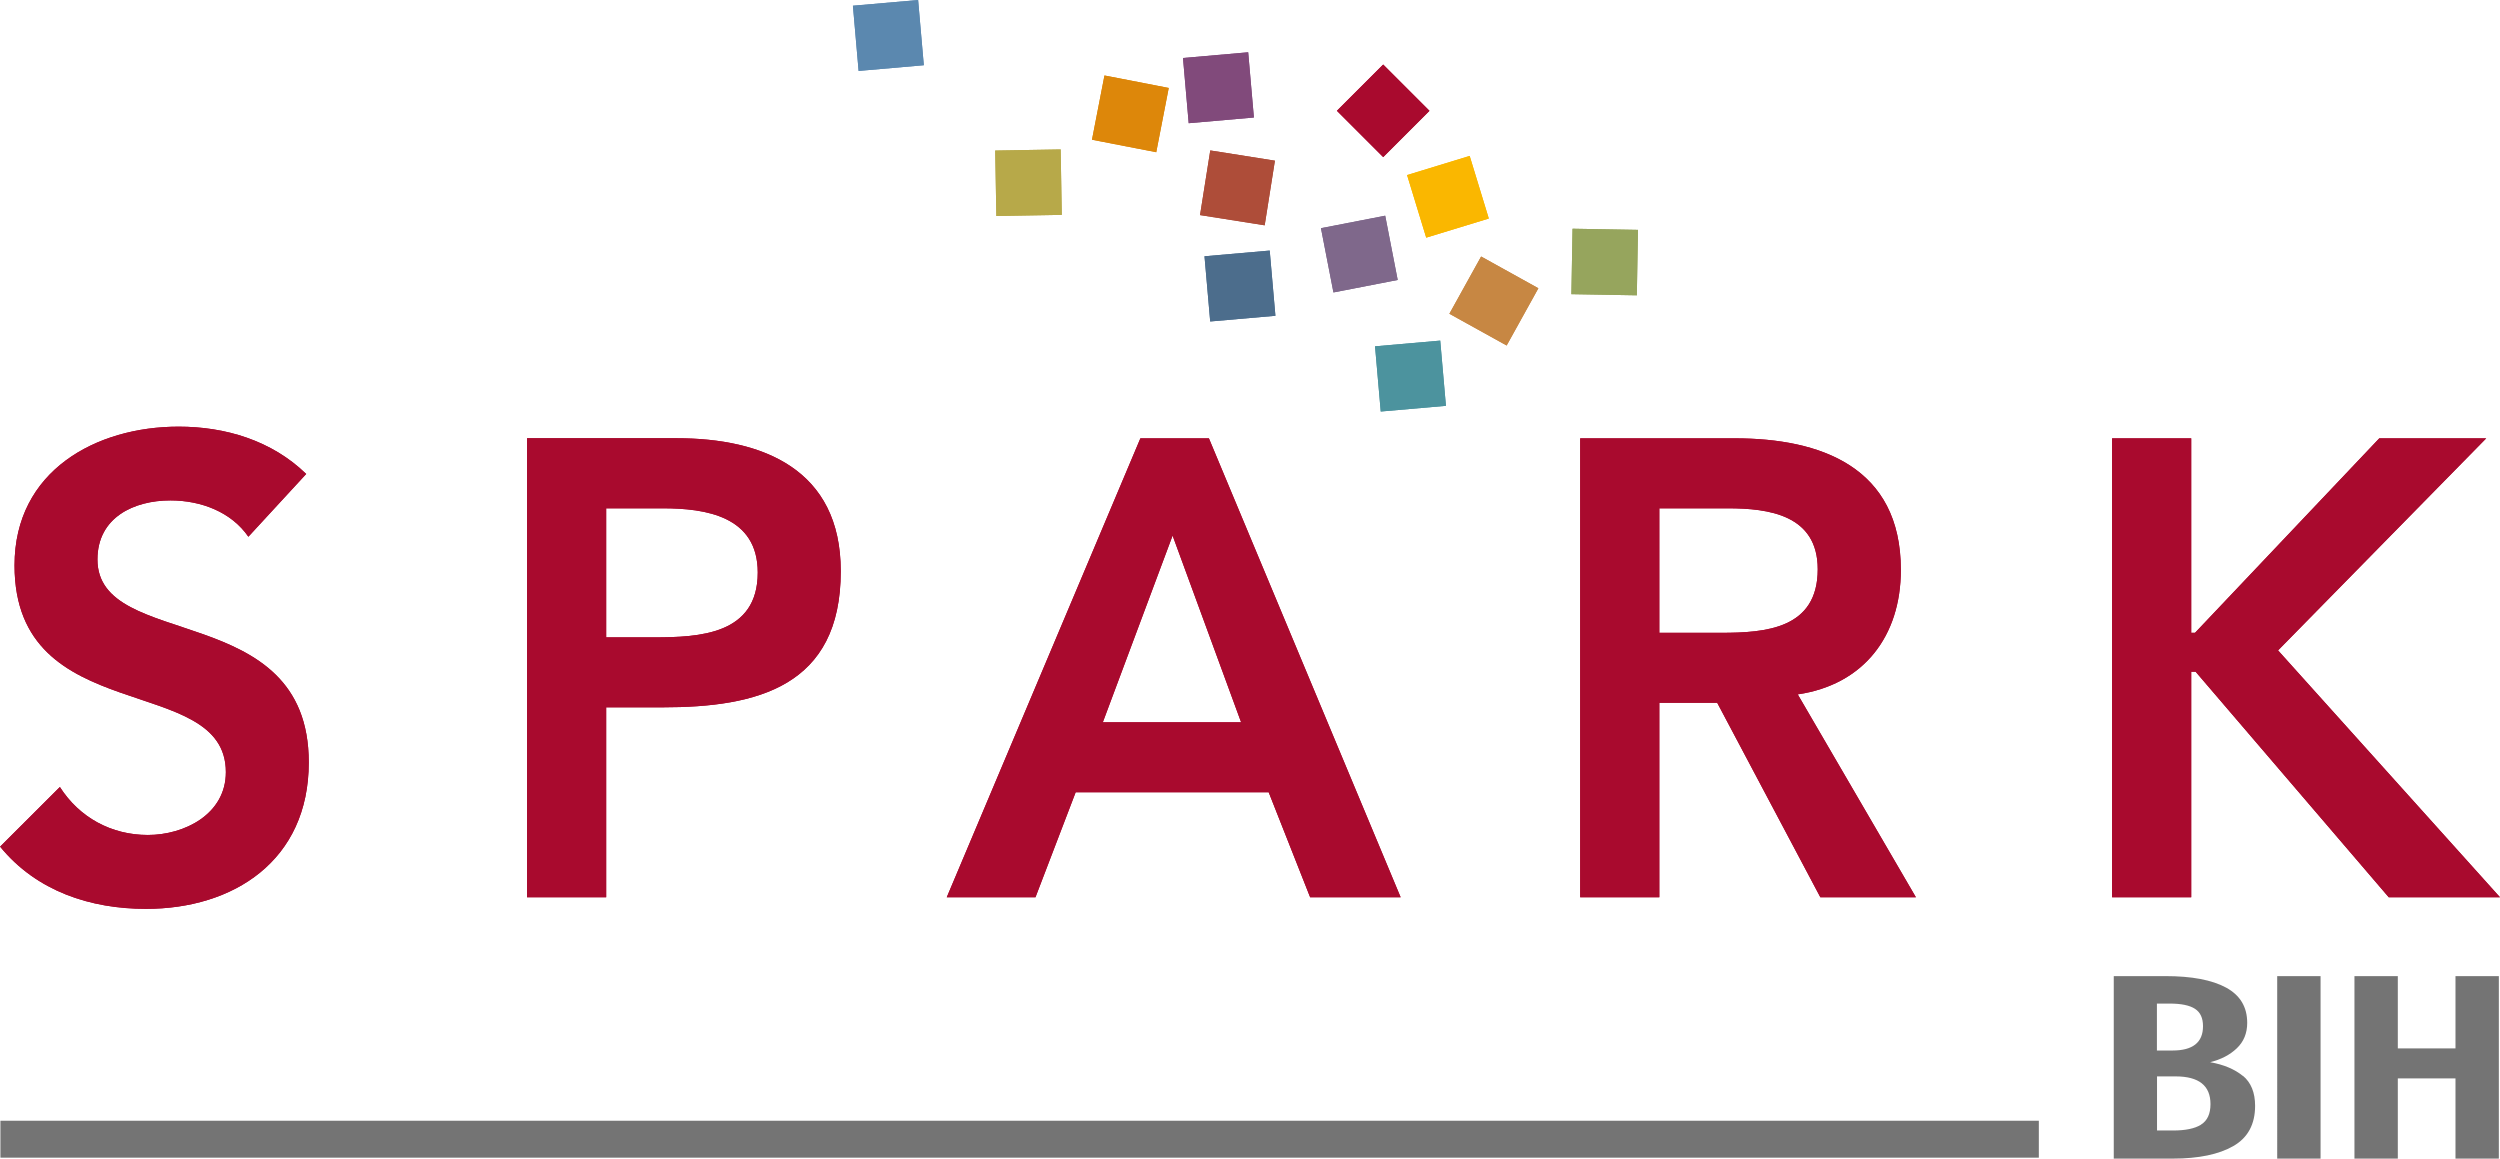 <svg aria-hidden="true" id="Ebene_1" data-name="Ebene 1" xmlns="http://www.w3.org/2000/svg" viewBox="0 0 237.55 110.09">
                                <defs>
                                  <style>
                                    .cls-1 {
                                      fill: #c78743;
                                    }
                                    .cls-2 {
                                      fill: #96a55d;
                                    }
                                    .cls-3 {
                                      fill: #4c6d8c;
                                    }
                                    .cls-4 {
                                      fill: #fab700;
                                    }
                                    .cls-5 {
                                      fill: #dd870a;
                                    }
                                    .cls-6 {
                                      fill: #b7a949;
                                    }
                                    .cls-7 {
                                      fill: #5b88af;
                                    }
                                    .cls-8 {
                                      fill: #814a7b;
                                    }
                                    .cls-10 {
                                      fill: #a90a2e;
                                    }
                                    .cls-11 {
                                      fill: #ae4d39;
                                    }
                                    .cls-12 {
                                      fill: #7f688b;
                                    }
                                    .cls-13 {
                                      fill: #4c939e;
                                    }
                                  </style>
                                </defs>
                                <path d="M213.12 102.22c.77.64 1.16 1.59 1.16 2.86 0 1.75-.69 3.03-2.07 3.82s-3.29 1.19-5.73 1.19h-5.63V92.75h4.91c2.49 0 4.41.36 5.76 1.09 1.34.73 2.01 1.84 2.01 3.35 0 .99-.33 1.79-.99 2.42s-1.5 1.06-2.53 1.32c1.3.23 2.33.67 3.1 1.3m-8.16-6.87v4.46h1.49c1.92 0 2.89-.77 2.89-2.31 0-.77-.25-1.32-.76-1.65-.5-.33-1.31-.5-2.41-.5h-1.2Zm4.19 11.5q.9-.555.9-1.95c0-1.75-1.1-2.63-3.31-2.63h-1.77v5.14h1.54c1.16 0 2.04-.18 2.64-.55m11.36 3.22h-4.12V92.75h4.12zm12.82 0v-7.62h-5.48v7.62h-4.12V92.75h4.12v6.87h5.48v-6.87h4.12v17.34zm-39.59-3.6V110H.04v-3.51z" style="fill:#747474"/>
                                <path class="cls-10" d="M29.1 45.04c-3.29-3.2-7.71-4.5-12.13-4.5-7.83 0-15.59 4.19-15.59 13.18 0 15.58 20.08 10.1 20.08 19.65 0 4-3.94 5.97-7.41 5.97s-6.51-1.66-8.36-4.56L.01 80.45c3.47 4.25 8.6 5.91 13.86 5.91 8.3 0 15.47-4.56 15.47-13.92 0-15.52-20.08-10.53-20.08-19.28 0-4 3.47-5.61 6.93-5.61 2.93 0 5.8 1.11 7.41 3.45l5.5-5.97Z"/><path class="cls-10" d="M29.1 45.04c-3.29-3.2-7.71-4.5-12.13-4.5-7.83 0-15.59 4.19-15.59 13.18 0 15.58 20.08 10.1 20.08 19.65 0 4-3.94 5.97-7.41 5.97s-6.51-1.66-8.36-4.56L.01 80.45c3.47 4.25 8.6 5.91 13.86 5.91 8.3 0 15.47-4.56 15.47-13.92 0-15.52-20.08-10.53-20.08-19.28 0-4 3.47-5.61 6.93-5.61 2.93 0 5.8 1.11 7.41 3.45l5.5-5.97Zm28.5 15.52V48.3h5.38c4.06 0 9.02.74 9.02 6.1 0 5.91-5.56 6.16-9.86 6.16zm-7.53 24.7h7.53V67.21h5.38c8.96 0 16.91-1.97 16.91-12.94 0-9.67-7.41-12.63-15.59-12.63H50.08v43.61Z"/><path class="cls-10" d="M57.6 60.56V48.3h5.38c4.06 0 9.02.74 9.02 6.1 0 5.91-5.56 6.16-9.86 6.16zm-7.53 24.7h7.53V67.21h5.38c8.96 0 16.91-1.97 16.91-12.94 0-9.67-7.41-12.63-15.59-12.63H50.08v43.61Zm54.72-16.63 6.63-17.74 6.51 17.74zM89.97 85.26h8.42l3.82-9.98h18.34l3.94 9.98h8.6l-18.22-43.61h-6.51l-18.4 43.61Z"/><path class="cls-10" d="m104.79 68.63 6.63-17.74 6.51 17.74zM89.97 85.26h8.42l3.82-9.98h18.34l3.94 9.98h8.6l-18.22-43.61h-6.51l-18.4 43.61Zm67.7-25.13V48.3h6.51c3.88 0 8.54.62 8.54 5.79 0 5.67-4.96 6.04-9.2 6.04h-5.86Zm-7.53 25.13h7.53V66.78h5.5l9.8 18.48h9.08l-11.23-19.28c6.27-.92 9.8-5.54 9.8-11.83 0-9.79-7.65-12.5-15.77-12.5h-14.7v43.61Z"/><path class="cls-10" d="M157.67 60.13V48.3h6.51c3.88 0 8.54.62 8.54 5.79 0 5.67-4.96 6.04-9.2 6.04h-5.86Zm-7.53 25.13h7.53V66.78h5.5l9.8 18.48h9.08l-11.23-19.28c6.27-.92 9.8-5.54 9.8-11.83 0-9.79-7.65-12.5-15.77-12.5h-14.7v43.61Zm50.55 0h7.52V63.83h.42l18.35 21.43h10.57L216.46 61.8l19.78-20.15h-10.16l-17.51 18.48h-.36V41.65h-7.52z"/><path class="cls-10" d="M200.69 85.26h7.52V63.83h.42l18.35 21.43h10.57L216.46 61.8l19.78-20.15h-10.16l-17.51 18.48h-.36V41.65h-7.52z"/><path class="cls-3" d="m114.451 24.35 6.197-.541.542 6.196-6.197.542z"/><path class="cls-3" d="m114.451 24.35 6.197-.541.542 6.196-6.197.542z"/><path class="cls-2" d="m149.313 27.952.109-6.219 6.219.109-.109 6.219z"/><path class="cls-2" d="m149.313 27.952.109-6.219 6.219.109-.109 6.219z"/><path class="cls-1" d="m137.72 29.814 3.016-5.44 5.44 3.016-3.015 5.44z"/><path class="cls-1" d="m137.72 29.814 3.016-5.44 5.44 3.016-3.015 5.44z"/><path class="cls-13" d="m130.655 32.906 6.196-.542.542 6.197-6.196.542z"/><path class="cls-13" d="m130.655 32.906 6.196-.542.542 6.197-6.196.542z"/><path class="cls-10" d="m127.032 10.53 4.398-4.397 4.398 4.398-4.398 4.398z"/><path class="cls-10" d="m127.032 10.53 4.398-4.397 4.398 4.398-4.398 4.398z"/><path class="cls-12" d="m125.517 21.682 6.105-1.187 1.187 6.106-6.105 1.187z"/><path class="cls-12" d="m125.517 21.682 6.105-1.187 1.187 6.106-6.105 1.187z"/><path class="cls-11" d="m114.027 20.437.973-6.143 6.143.973-.973 6.143z"/><path class="cls-11" d="m114.027 20.437.973-6.143 6.143.973-.973 6.143z"/><path class="cls-8" d="m112.407 5.51 6.196-.542.543 6.196-6.197.543z"/><path class="cls-8" d="m112.407 5.51 6.196-.542.543 6.196-6.197.543z"/><path class="cls-6" d="m94.564 14.306 6.22-.108.108 6.219-6.219.109z"/><path class="cls-6" d="m94.564 14.306 6.22-.108.108 6.219-6.219.109z"/><path class="cls-4" d="m133.7 16.634 5.948-1.819 1.818 5.949-5.948 1.818z"/><path class="cls-4" d="m133.7 16.634 5.948-1.819 1.818 5.949-5.948 1.818z"/><path class="cls-5" d="m103.76 13.277 1.187-6.105 6.106 1.186-1.187 6.106z"/><path class="cls-5" d="m103.76 13.277 1.187-6.105 6.106 1.186-1.187 6.106z"/><path class="cls-7" d="M81.043.543 87.24.001l.542 6.196-6.197.543z"/><path class="cls-7" d="M81.043.543 87.24.001l.542 6.196-6.197.543z"/>
                            </svg>